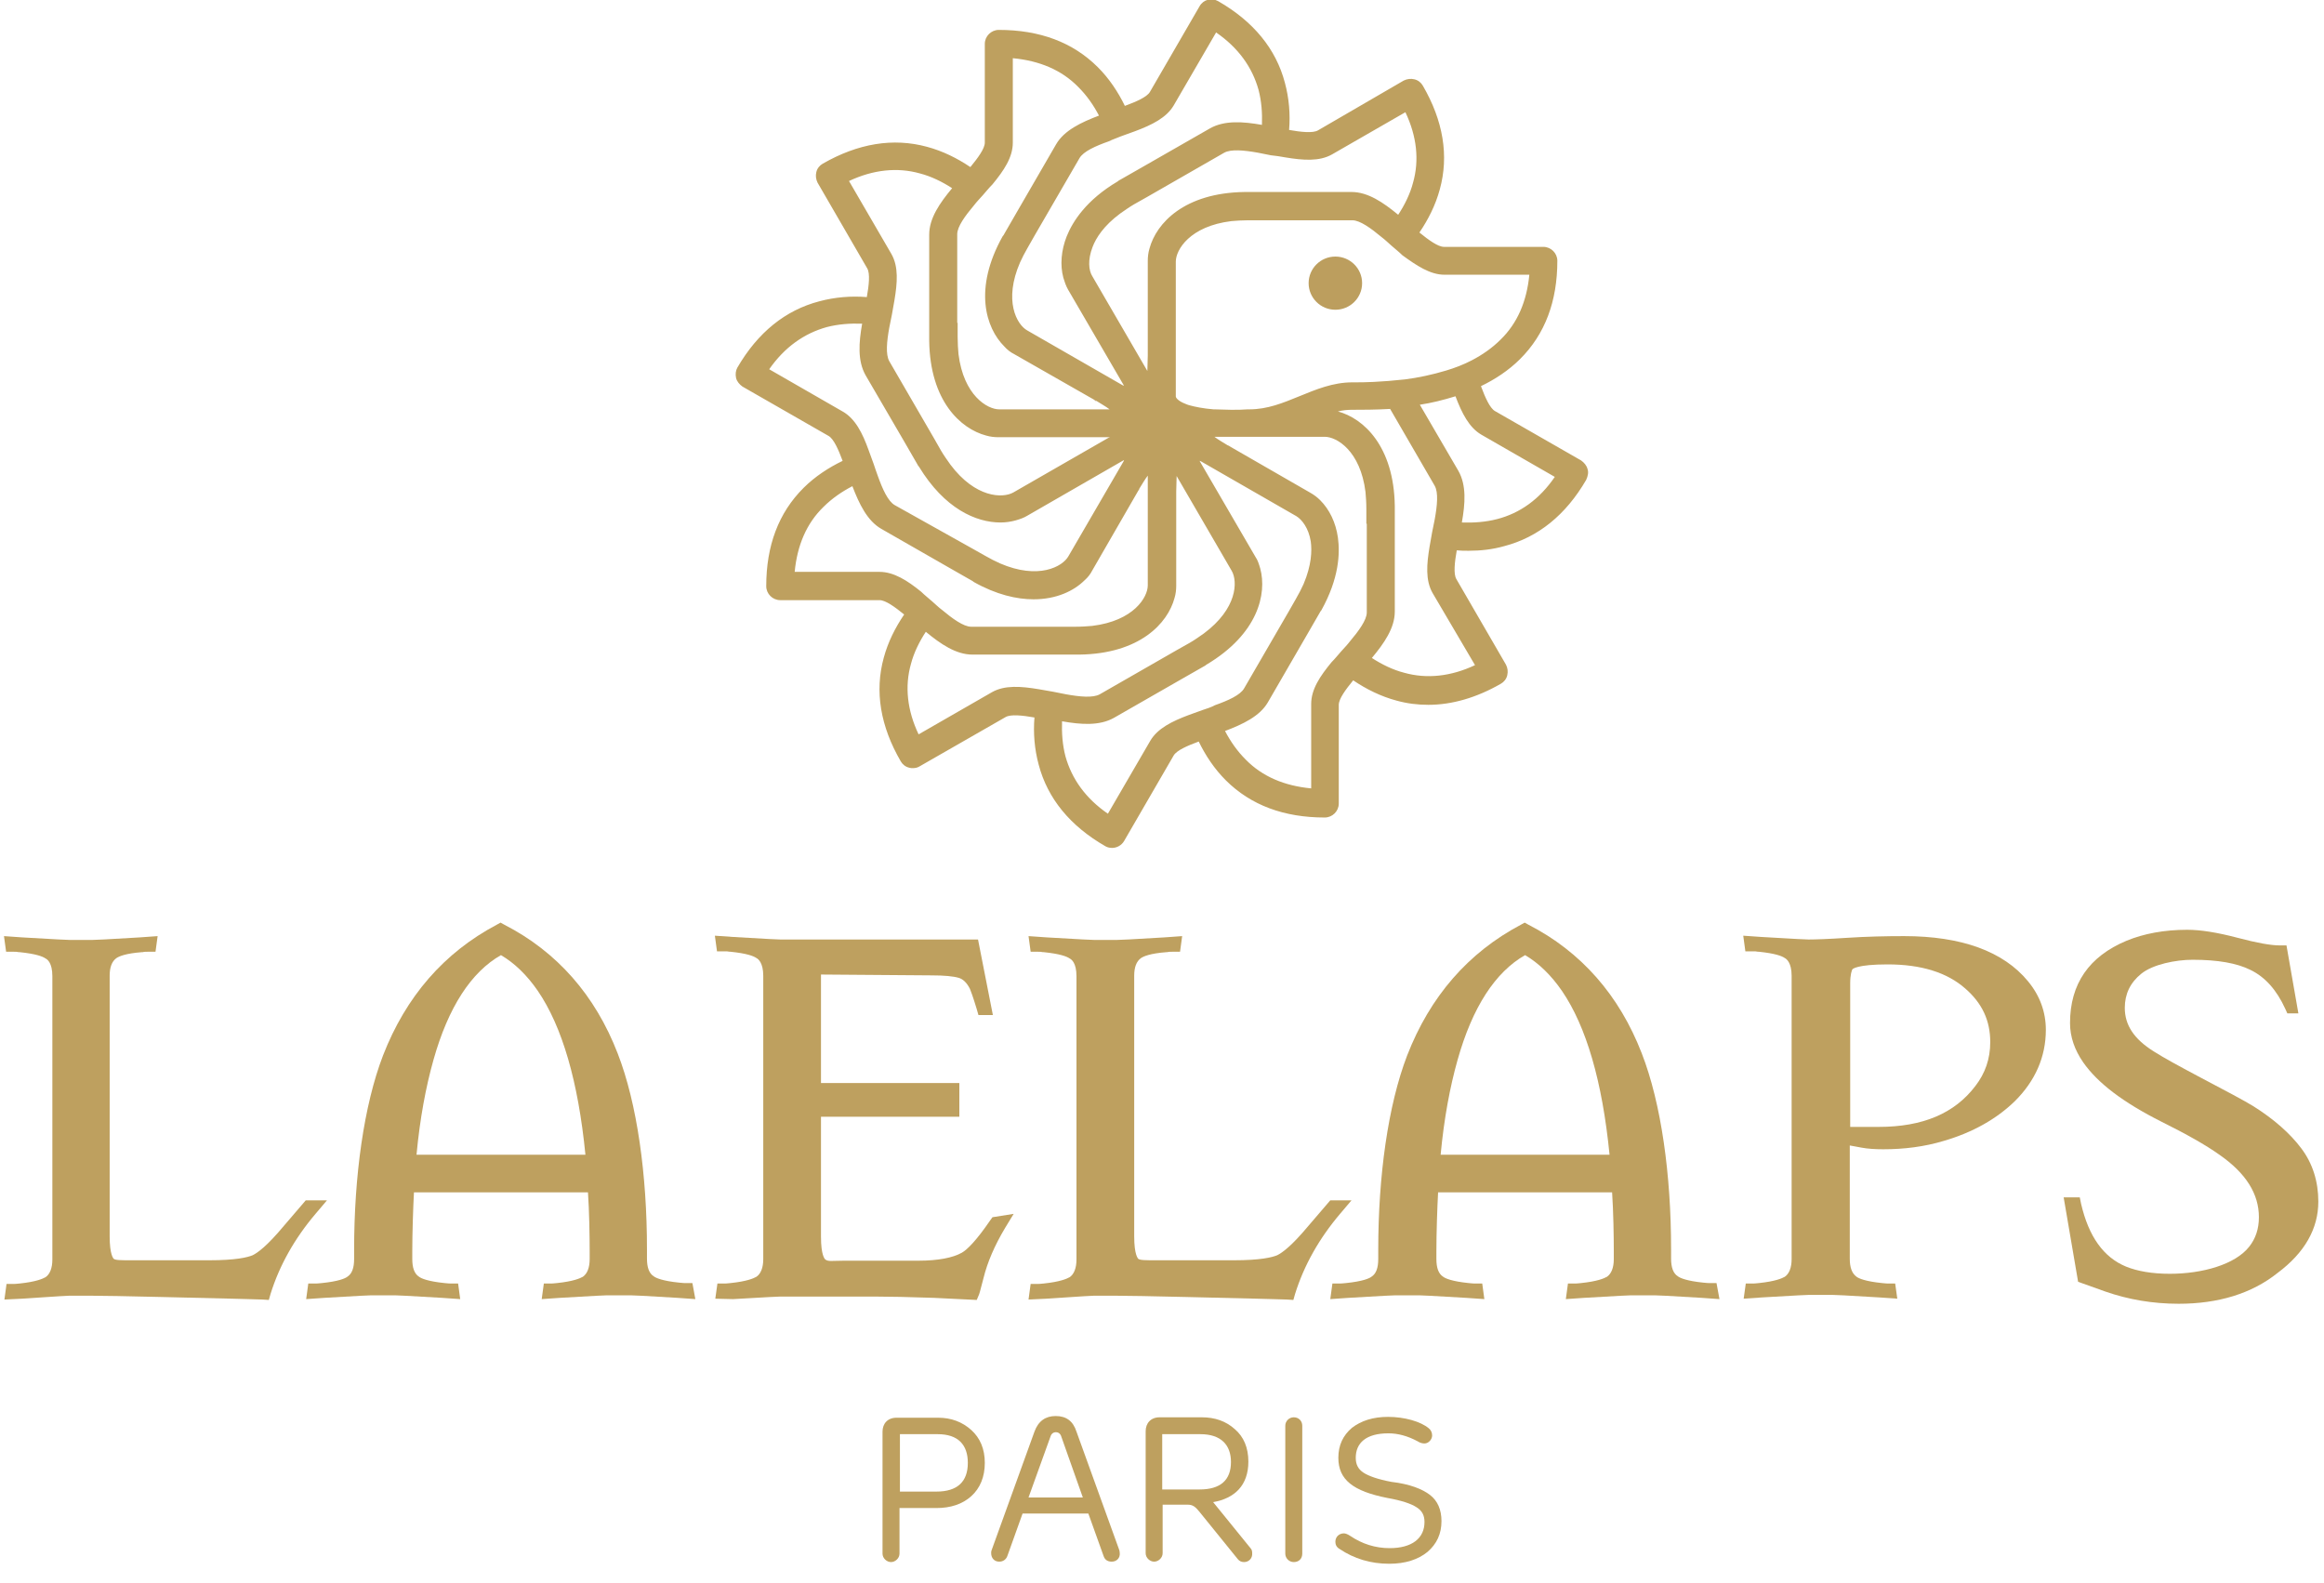 <svg width="160" height="109" viewBox="0 0 160 109" fill="none" xmlns="http://www.w3.org/2000/svg">
<g clip-path="url(#clip0_54_36)">
<path d="M61.928 103.802V106.97C61.928 107.289 61.635 107.551 61.343 107.551C61.051 107.551 60.759 107.289 60.759 106.97V98.571C60.759 98.019 61.109 97.612 61.723 97.612H64.587C65.492 97.612 66.252 97.903 66.866 98.455C67.479 99.007 67.801 99.763 67.801 100.721C67.801 101.68 67.479 102.465 66.866 103.017C66.252 103.569 65.434 103.831 64.47 103.831H61.928V103.802ZM61.928 102.698H64.47C65.901 102.698 66.632 102.029 66.632 100.721C66.632 99.472 65.96 98.745 64.557 98.745H61.957V102.698H61.928Z" fill="#BEA05F"/>
<path d="M76.537 107.522C76.274 107.522 76.07 107.406 75.982 107.144L74.93 104.209H70.401L69.349 107.144C69.261 107.376 69.057 107.522 68.794 107.522C68.443 107.522 68.239 107.26 68.239 106.941C68.239 106.853 68.239 106.795 68.268 106.737L71.219 98.571C71.482 97.844 71.979 97.496 72.68 97.496C73.411 97.496 73.878 97.844 74.112 98.571L77.063 106.737C77.063 106.766 77.092 106.824 77.092 106.941C77.121 107.26 76.888 107.522 76.537 107.522ZM70.81 103.104H74.55L73.06 98.891C72.943 98.513 72.446 98.513 72.329 98.891L70.81 103.104Z" fill="#BEA05F"/>
<path d="M85.654 107.551C85.479 107.551 85.332 107.493 85.216 107.347L82.557 104.063C82.294 103.744 82.118 103.599 81.768 103.599H80.044V106.941C80.044 107.26 79.752 107.522 79.459 107.522C79.167 107.522 78.875 107.26 78.875 106.941V98.542C78.875 97.99 79.226 97.583 79.839 97.583H82.732C83.638 97.583 84.397 97.844 85.011 98.397C85.625 98.92 85.946 99.675 85.946 100.634C85.946 102.262 85.011 103.163 83.521 103.424L86.092 106.592C86.18 106.679 86.209 106.795 86.209 106.941C86.238 107.289 85.975 107.551 85.654 107.551ZM80.044 102.552H82.586C84.018 102.552 84.748 101.913 84.748 100.663C84.748 99.472 84.047 98.745 82.644 98.745H80.015V102.552H80.044Z" fill="#BEA05F"/>
<path d="M88.488 98.164C88.488 97.844 88.751 97.583 89.073 97.583C89.423 97.583 89.657 97.844 89.657 98.164V106.97C89.657 107.318 89.423 107.551 89.073 107.551C88.751 107.551 88.488 107.289 88.488 106.97V98.164Z" fill="#BEA05F"/>
<path d="M98.452 102.93C98.978 103.337 99.241 103.947 99.241 104.732C99.241 105.604 98.919 106.301 98.277 106.853C97.634 107.376 96.757 107.667 95.647 107.667C94.361 107.667 93.222 107.318 92.228 106.65C92.024 106.534 91.936 106.359 91.936 106.156C91.936 105.807 92.199 105.575 92.52 105.575C92.637 105.575 92.783 105.633 92.959 105.749C93.777 106.301 94.683 106.592 95.676 106.592C97.196 106.592 98.072 105.923 98.072 104.79C98.072 104.325 97.897 104.005 97.517 103.773C97.166 103.54 96.494 103.308 95.501 103.134C93.163 102.669 92.141 101.884 92.141 100.373C92.141 99.501 92.462 98.832 93.076 98.309C93.718 97.815 94.537 97.554 95.559 97.554C96.699 97.554 97.809 97.874 98.364 98.338C98.51 98.455 98.598 98.629 98.598 98.832C98.598 99.123 98.335 99.385 98.072 99.385C97.955 99.385 97.78 99.356 97.605 99.239C96.903 98.862 96.231 98.687 95.588 98.687C94.04 98.687 93.339 99.356 93.339 100.373C93.339 100.838 93.514 101.157 93.865 101.39C94.215 101.622 94.858 101.855 95.793 102.029C97.049 102.175 97.926 102.523 98.452 102.93Z" fill="#BEA05F"/>
<path d="M0.304 89.475L0.45 88.4H0.976C1.005 88.4 1.093 88.4 1.356 88.371C2.466 88.254 2.933 88.051 3.138 87.935C3.43 87.731 3.605 87.324 3.605 86.714V67.214C3.605 66.284 3.255 66.052 3.138 65.994C2.933 65.848 2.466 65.674 1.356 65.558H1.297C1.18 65.529 1.063 65.529 0.946 65.529H0.421L0.274 64.453L1.531 64.541C3.985 64.686 4.628 64.715 4.774 64.715H6.381C6.557 64.715 7.258 64.686 9.625 64.541L10.852 64.453L10.706 65.529H10.18C10.063 65.529 9.917 65.529 9.829 65.558H9.771C8.631 65.645 8.193 65.848 8.018 65.965C7.696 66.197 7.55 66.604 7.55 67.185V85.116C7.55 86.424 7.813 86.627 7.813 86.656C7.93 86.772 8.281 86.772 9.128 86.772H14.387C16.258 86.772 17.047 86.569 17.397 86.424C17.748 86.249 18.391 85.784 19.53 84.418L21.05 82.645H22.511L21.722 83.576C20.29 85.261 19.238 87.121 18.624 89.097L18.508 89.504L18.069 89.475C17.456 89.446 16.754 89.446 15.995 89.417L11.115 89.3C8.66 89.242 7.053 89.213 6.352 89.213H4.745C4.657 89.213 4.102 89.242 1.502 89.417L0.304 89.475Z" fill="#BEA05F"/>
<path d="M47.873 89.446L46.646 89.359C44.279 89.213 43.578 89.184 43.402 89.184H41.795C41.678 89.184 41.006 89.213 38.552 89.359L37.295 89.446L37.442 88.371H37.968C37.997 88.371 38.084 88.371 38.347 88.341C39.458 88.225 39.925 88.022 40.13 87.906C40.422 87.702 40.597 87.295 40.597 86.685V86.162C40.597 85.116 40.568 83.372 40.48 82.093H28.5C28.442 83.169 28.384 84.912 28.384 86.162V86.685C28.384 87.295 28.53 87.702 28.851 87.906C28.997 88.022 29.465 88.225 30.604 88.341C30.867 88.371 30.984 88.371 31.013 88.371H31.539L31.685 89.446L30.429 89.359C27.974 89.213 27.332 89.184 27.186 89.184H25.578C25.432 89.184 24.76 89.213 22.335 89.359L21.079 89.446L21.225 88.371H21.751C21.78 88.371 21.897 88.371 22.16 88.341C23.299 88.225 23.767 88.022 23.913 87.906C24.234 87.702 24.38 87.295 24.38 86.685V86.046C24.38 80.96 25.052 76.107 26.367 72.678C27.945 68.609 30.575 65.587 34.198 63.669L34.461 63.523L34.724 63.669C38.347 65.529 40.977 68.522 42.526 72.532C43.87 75.991 44.542 80.902 44.542 86.017V86.656C44.542 87.266 44.688 87.673 45.01 87.876C45.156 87.993 45.623 88.196 46.763 88.312C47.026 88.341 47.142 88.341 47.142 88.341H47.669L47.873 89.446ZM28.676 79.507H40.305C39.808 74.45 38.698 70.672 37.032 68.231C36.273 67.127 35.425 66.313 34.49 65.761C32.445 66.924 30.867 69.336 29.845 72.968C29.319 74.828 28.91 77.008 28.676 79.507Z" fill="#BEA05F"/>
<path d="M49.246 89.417L49.393 88.371H49.919C49.948 88.371 50.035 88.371 50.298 88.341C51.409 88.225 51.876 88.022 52.081 87.906C52.373 87.702 52.548 87.295 52.548 86.685V67.185C52.548 66.284 52.198 66.023 52.081 65.965C51.876 65.819 51.409 65.645 50.298 65.529H50.24C50.123 65.5 50.006 65.5 49.889 65.5H49.363L49.217 64.424L50.474 64.511C52.928 64.657 53.571 64.686 53.717 64.686H67.334L68.356 69.888H67.363L67.246 69.481C66.983 68.609 66.837 68.231 66.778 68.086C66.574 67.679 66.311 67.418 66.019 67.33C65.639 67.214 64.996 67.156 64.148 67.156L56.522 67.098V74.567H66.048V76.891H56.522V85.145C56.522 86.453 56.785 86.656 56.785 86.685C56.99 86.888 57.253 86.801 58.1 86.801H63.214C64.587 86.801 65.609 86.598 66.223 86.249C66.574 86.046 67.187 85.465 68.181 84.011L68.327 83.808L69.788 83.576L69.204 84.534C68.473 85.755 67.976 86.918 67.713 87.993C67.45 89.01 67.421 89.097 67.392 89.155L67.246 89.504L64.295 89.359C62.571 89.3 61.227 89.271 60.291 89.271H53.717C53.6 89.271 52.928 89.3 50.474 89.446L49.246 89.417Z" fill="#BEA05F"/>
<path d="M127.351 78.868V86.656C127.351 87.266 127.497 87.673 127.818 87.906C127.964 88.022 128.432 88.225 129.571 88.341C129.834 88.371 129.951 88.371 129.951 88.371H130.477L130.623 89.417L129.396 89.33C127.029 89.184 126.328 89.155 126.153 89.155H124.546C124.429 89.155 123.757 89.184 121.302 89.33L120.046 89.417L120.192 88.371H120.718C120.747 88.371 120.835 88.371 121.098 88.341C122.208 88.225 122.676 88.022 122.88 87.906C123.172 87.702 123.348 87.295 123.348 86.685V67.185C123.348 66.284 122.997 66.023 122.88 65.965C122.676 65.819 122.208 65.645 121.098 65.529H121.039C120.922 65.5 120.806 65.5 120.689 65.5H120.163L120.017 64.424L121.273 64.511C123.727 64.657 124.37 64.686 124.516 64.686C124.955 64.686 125.861 64.657 127.175 64.57C128.52 64.482 129.834 64.453 131.091 64.453C135.035 64.453 137.928 65.5 139.623 67.563C140.441 68.551 140.85 69.684 140.85 70.905C140.85 72.765 140.12 74.421 138.717 75.816C137.461 77.037 135.824 77.967 133.837 78.548C132.493 78.955 131.091 79.129 129.659 79.129C129.104 79.129 128.607 79.1 128.14 79.013L127.672 78.926L127.351 78.868ZM127.701 77.589H129.338C132.376 77.589 134.568 76.659 136 74.77C136.672 73.898 137.022 72.91 137.022 71.748C137.022 70.266 136.467 69.074 135.298 68.057C134.042 66.953 132.26 66.4 129.951 66.4C127.847 66.4 127.526 66.72 127.526 66.749C127.497 66.807 127.38 67.069 127.38 67.708V77.589H127.701Z" fill="#BEA05F"/>
<path d="M149.996 89.766C148.213 89.766 146.519 89.475 144.941 88.923L143.071 88.254L142.077 82.442H143.187L143.275 82.878C143.801 85.145 144.824 86.569 146.372 87.208C147.161 87.528 148.184 87.702 149.382 87.702C151.632 87.702 153.882 87.063 154.846 85.842C155.284 85.29 155.518 84.622 155.518 83.808C155.518 82.21 154.642 80.786 152.801 79.507C151.866 78.839 150.522 78.083 148.827 77.24C146.168 75.903 144.415 74.567 143.421 73.143C142.837 72.3 142.515 71.399 142.515 70.44C142.515 67.737 143.83 65.848 146.402 64.773C147.6 64.279 149.002 64.017 150.58 64.017C151.486 64.017 152.625 64.192 154.057 64.57C155.372 64.918 156.336 65.093 156.95 65.093H157.417L158.236 69.772H157.476L157.33 69.452C156.745 68.173 155.956 67.272 154.934 66.778C153.999 66.313 152.684 66.081 150.96 66.081C149.791 66.081 148.213 66.4 147.424 67.04C146.665 67.65 146.285 68.435 146.285 69.394C146.285 70.585 146.928 71.544 148.272 72.387C149.002 72.852 150.025 73.404 151.281 74.073C153.268 75.119 154.525 75.787 155.138 76.165C156.57 77.066 157.68 78.054 158.44 79.071C159.229 80.117 159.609 81.367 159.609 82.733C159.609 84.593 158.674 86.249 156.804 87.644C155.021 89.068 152.713 89.766 149.996 89.766Z" fill="#BEA05F"/>
<path d="M70.811 89.475L70.957 88.4H71.483C71.512 88.4 71.6 88.4 71.862 88.371C72.973 88.254 73.44 88.051 73.645 87.935C73.937 87.731 74.112 87.324 74.112 86.714V67.214C74.112 66.284 73.762 66.052 73.645 65.994C73.44 65.848 72.973 65.674 71.862 65.558H71.804C71.687 65.529 71.57 65.529 71.453 65.529H70.957L70.811 64.453L72.067 64.541C74.521 64.686 75.164 64.715 75.31 64.715H76.917C77.093 64.715 77.794 64.686 80.161 64.541L81.388 64.453L81.242 65.529H80.716C80.599 65.529 80.453 65.529 80.365 65.558H80.307C79.167 65.645 78.729 65.848 78.554 65.965C78.232 66.197 78.086 66.604 78.086 67.185V85.116C78.086 86.424 78.349 86.627 78.349 86.656C78.466 86.772 78.817 86.772 79.664 86.772H84.924C86.794 86.772 87.583 86.569 87.933 86.424C88.284 86.249 88.927 85.784 90.066 84.418L91.586 82.645H93.047L92.258 83.576C90.826 85.261 89.774 87.121 89.16 89.097L89.044 89.504L88.605 89.475C87.992 89.446 87.29 89.446 86.531 89.417L81.651 89.3C79.197 89.242 77.59 89.213 76.888 89.213H75.281C75.194 89.213 74.638 89.242 72.038 89.417L70.811 89.475Z" fill="#BEA05F"/>
<path d="M118.38 89.446L117.153 89.359C114.786 89.213 114.085 89.184 113.91 89.184H112.303C112.186 89.184 111.514 89.213 109.059 89.359L107.803 89.446L107.949 88.371H108.475C108.504 88.371 108.592 88.371 108.855 88.341C109.965 88.225 110.433 88.022 110.637 87.906C110.929 87.702 111.105 87.295 111.105 86.685V86.162C111.105 85.116 111.075 83.372 110.988 82.093H99.008C98.949 83.169 98.891 84.912 98.891 86.162V86.685C98.891 87.295 99.037 87.702 99.358 87.906C99.504 88.022 99.972 88.225 101.112 88.341C101.375 88.371 101.491 88.371 101.521 88.371H102.047L102.193 89.446L100.936 89.359C98.482 89.213 97.839 89.184 97.693 89.184H96.086C95.94 89.184 95.268 89.213 92.842 89.359L91.586 89.446L91.732 88.371H92.258C92.287 88.371 92.404 88.371 92.667 88.341C93.807 88.225 94.274 88.022 94.42 87.906C94.742 87.702 94.888 87.295 94.888 86.685V86.046C94.888 80.96 95.56 76.107 96.875 72.678C98.453 68.609 101.082 65.587 104.706 63.669L104.969 63.523L105.231 63.669C108.855 65.529 111.484 68.522 113.033 72.532C114.377 75.991 115.049 80.902 115.049 86.017V86.656C115.049 87.266 115.195 87.673 115.517 87.876C115.663 87.993 116.13 88.196 117.27 88.312C117.533 88.341 117.65 88.341 117.65 88.341H118.176L118.38 89.446ZM99.183 79.507H110.812C110.316 74.45 109.205 70.672 107.54 68.231C106.78 67.127 105.933 66.313 104.998 65.761C102.952 66.924 101.375 69.336 100.352 72.968C99.826 74.828 99.417 77.008 99.183 79.507Z" fill="#BEA05F"/>
<path d="M84.659 30.713L84.543 30.655C84.572 30.684 84.63 30.684 84.659 30.713Z" fill="#723917"/>
<path d="M78.408 33.794L78.466 33.678C78.437 33.707 78.437 33.736 78.408 33.794Z" fill="#723917"/>
<path d="M75.339 27.546L75.455 27.604C75.397 27.604 75.368 27.575 75.339 27.546Z" fill="#723917"/>
<path d="M109.293 32.283C109.234 32.05 109.059 31.847 108.854 31.702L102.923 28.302C102.572 28.098 102.251 27.372 101.959 26.587C102.923 26.122 103.858 25.512 104.647 24.727C106.371 23.012 107.218 20.746 107.218 17.956C107.218 17.433 106.78 16.997 106.254 16.997H99.416C99.007 16.997 98.365 16.532 97.722 16.009C98.335 15.108 98.832 14.12 99.124 13.044C99.767 10.72 99.358 8.308 97.956 5.896C97.839 5.692 97.634 5.518 97.371 5.46C97.137 5.401 96.874 5.431 96.641 5.547L90.738 8.976C90.388 9.179 89.57 9.092 88.751 8.947C88.839 7.872 88.751 6.767 88.459 5.692C87.846 3.367 86.297 1.478 83.872 0.083C83.404 -0.178 82.849 -0.033 82.586 0.432L79.167 6.331C78.963 6.68 78.232 7 77.443 7.29C76.976 6.331 76.362 5.401 75.573 4.617C73.849 2.902 71.57 2.059 68.765 2.059C68.239 2.059 67.801 2.495 67.801 3.018V9.819C67.801 10.226 67.333 10.865 66.807 11.504C65.902 10.894 64.908 10.4 63.827 10.109C61.489 9.47 59.064 9.877 56.639 11.272C56.434 11.388 56.259 11.591 56.201 11.853C56.142 12.085 56.171 12.347 56.288 12.579L59.707 18.479C59.911 18.828 59.824 19.641 59.678 20.455C58.597 20.368 57.486 20.455 56.405 20.746C54.068 21.356 52.168 22.896 50.766 25.308C50.649 25.512 50.62 25.773 50.678 26.035C50.737 26.267 50.912 26.471 51.116 26.616L57.048 30.016C57.399 30.22 57.72 30.946 58.012 31.731C57.048 32.196 56.113 32.806 55.324 33.591C53.6 35.305 52.753 37.572 52.753 40.362C52.753 40.885 53.191 41.321 53.717 41.321H60.554C60.963 41.321 61.606 41.786 62.249 42.309C61.636 43.21 61.139 44.198 60.847 45.273C60.204 47.598 60.613 50.01 62.015 52.422C62.132 52.626 62.337 52.8 62.6 52.858C62.687 52.887 62.775 52.887 62.834 52.887C63.009 52.887 63.155 52.858 63.301 52.771L69.233 49.371C69.583 49.167 70.401 49.255 71.219 49.4C71.132 50.475 71.219 51.579 71.512 52.655C72.125 54.98 73.674 56.868 76.099 58.263C76.245 58.351 76.421 58.38 76.567 58.38C76.888 58.38 77.21 58.205 77.385 57.915L80.804 52.015C81.008 51.667 81.739 51.347 82.528 51.056C82.995 52.015 83.609 52.945 84.398 53.73C86.121 55.444 88.401 56.287 91.206 56.287C91.732 56.287 92.17 55.851 92.17 55.328V48.528C92.17 48.121 92.638 47.482 93.163 46.842C94.069 47.453 95.063 47.947 96.144 48.237C96.874 48.441 97.605 48.528 98.335 48.528C99.972 48.528 101.666 48.034 103.332 47.075C103.536 46.959 103.712 46.755 103.77 46.494C103.829 46.232 103.799 46 103.683 45.767L100.264 39.868C100.059 39.519 100.147 38.705 100.293 37.892C100.556 37.921 100.848 37.921 101.111 37.921C101.929 37.921 102.748 37.834 103.566 37.601C105.903 36.991 107.803 35.45 109.205 33.038C109.322 32.777 109.38 32.515 109.293 32.283ZM99.446 18.915H105.29C105.114 20.746 104.471 22.257 103.303 23.39C102.718 23.971 102.046 24.436 101.316 24.814C100.761 25.105 100.147 25.337 99.563 25.512C98.598 25.802 97.634 26.006 96.728 26.122C95.939 26.209 95.18 26.267 94.566 26.296C94.04 26.325 93.573 26.325 93.251 26.325H93.105C91.761 26.325 90.592 26.819 89.453 27.284C88.313 27.749 87.261 28.185 86.005 28.185C85.975 28.185 85.975 28.185 85.946 28.185C85.917 28.185 85.917 28.185 85.888 28.185C85.537 28.214 85.216 28.214 84.924 28.214C84.865 28.214 84.777 28.214 84.719 28.214C84.339 28.214 83.989 28.185 83.638 28.185C83.609 28.185 83.579 28.185 83.55 28.185C82.849 28.127 82.265 28.011 81.856 27.895C81.768 27.866 81.68 27.837 81.622 27.808C81.388 27.72 81.183 27.604 81.067 27.488C80.979 27.401 80.95 27.343 80.95 27.284V27.139V25.657V25.57V18.014C80.95 17.2 81.914 15.573 84.777 15.224C85.128 15.195 85.508 15.166 85.946 15.166H86.969H93.105C93.631 15.166 94.391 15.718 95.121 16.328C95.355 16.503 95.559 16.706 95.793 16.91C96.056 17.142 96.319 17.346 96.553 17.578C97.517 18.276 98.452 18.915 99.446 18.915ZM88.488 10.836C89.716 11.039 90.826 11.127 91.703 10.633L96.757 7.726C97.546 9.383 97.722 11.039 97.283 12.579C97.079 13.364 96.699 14.12 96.261 14.788C95.238 13.945 94.186 13.219 93.047 13.219H87.729H85.888C85.829 13.219 85.742 13.219 85.683 13.219C81.534 13.277 79.606 15.369 79.138 17.113C79.05 17.404 79.021 17.694 79.021 17.956V24.291C79.021 24.349 79.021 24.407 79.021 24.465C79.021 24.843 78.992 25.192 78.992 25.541L75.193 19.002C74.96 18.624 74.872 17.898 75.223 16.997C75.456 16.387 75.982 15.544 77.122 14.701C77.414 14.498 77.736 14.265 78.086 14.062L78.963 13.568L84.281 10.516C84.748 10.255 85.654 10.342 86.618 10.516C86.91 10.574 87.203 10.633 87.495 10.691C87.816 10.72 88.167 10.778 88.488 10.836ZM77.18 9.383C77.502 9.267 77.823 9.15 78.145 9.034C79.313 8.598 80.307 8.104 80.804 7.261L83.725 2.234C85.245 3.28 86.209 4.617 86.647 6.186C86.852 6.971 86.91 7.784 86.881 8.598C85.566 8.366 84.31 8.279 83.317 8.831L78.7 11.475L77.122 12.376C77.064 12.405 77.005 12.434 76.947 12.492C74.784 13.771 73.849 15.253 73.44 16.27C73.06 17.229 72.973 18.246 73.207 19.118C73.294 19.409 73.382 19.67 73.528 19.932L77.385 26.558L77.297 26.529L70.723 22.751C69.992 22.344 69.087 20.688 70.226 18.072C70.372 17.752 70.547 17.404 70.752 17.055L71.249 16.183L74.317 10.894C74.58 10.429 75.427 10.051 76.333 9.732C76.625 9.586 76.917 9.499 77.18 9.383ZM65.902 22.228V16.125C65.902 15.602 66.457 14.846 67.07 14.12C67.246 13.887 67.45 13.684 67.655 13.451C67.888 13.19 68.093 12.928 68.327 12.696C69.116 11.737 69.729 10.836 69.729 9.819V4.007C71.57 4.181 73.09 4.82 74.229 5.983C74.814 6.564 75.281 7.232 75.661 7.959C74.434 8.424 73.265 8.976 72.71 9.935L70.051 14.527L69.145 16.096C69.116 16.154 69.087 16.212 69.028 16.27C67.012 19.874 67.859 22.576 69.145 23.855C69.35 24.088 69.583 24.262 69.817 24.378L75.369 27.546C75.398 27.575 75.456 27.604 75.486 27.604C75.807 27.808 76.128 27.982 76.391 28.185H68.794C67.976 28.185 66.34 27.226 65.989 24.378C65.96 24.03 65.931 23.652 65.931 23.216V22.228H65.902ZM58.451 12.463C60.116 11.679 61.782 11.504 63.33 11.94C64.119 12.144 64.879 12.521 65.551 12.957C64.704 13.975 63.973 15.021 63.973 16.154V21.443V23.274C63.973 23.332 63.973 23.419 63.973 23.477C64.031 27.604 66.135 29.522 67.888 29.987C68.181 30.074 68.473 30.103 68.736 30.103H76.421L76.333 30.132L69.759 33.91C69.028 34.317 67.158 34.288 65.434 31.992C65.23 31.702 64.996 31.382 64.791 31.033L64.294 30.161L61.226 24.872C60.964 24.407 61.051 23.506 61.226 22.547C61.285 22.257 61.343 21.966 61.402 21.676C61.46 21.327 61.519 21.007 61.577 20.688C61.782 19.467 61.869 18.363 61.373 17.491L58.451 12.463ZM58.012 28.331L52.957 25.424C54.009 23.913 55.353 22.954 56.931 22.518C57.72 22.315 58.538 22.257 59.356 22.286C59.123 23.594 59.035 24.843 59.59 25.831L62.249 30.394L63.155 31.963C63.184 32.021 63.213 32.08 63.272 32.138C65.025 35.015 67.187 35.974 68.882 35.974C69.262 35.974 69.612 35.916 69.934 35.828C70.226 35.741 70.489 35.654 70.723 35.509L77.385 31.673L77.356 31.76L73.557 38.298C73.148 39.025 71.483 39.926 68.853 38.792C68.531 38.647 68.181 38.473 67.83 38.269L66.954 37.775L61.606 34.782C61.139 34.521 60.759 33.678 60.438 32.777C60.35 32.515 60.233 32.225 60.145 31.934C60.028 31.614 59.911 31.295 59.795 30.975C59.386 29.842 58.889 28.825 58.012 28.331ZM60.554 39.374H54.711C54.886 37.543 55.529 36.032 56.697 34.898C57.282 34.317 57.954 33.852 58.684 33.474C59.152 34.695 59.707 35.857 60.671 36.41L65.288 39.054L66.866 39.955C66.924 39.984 66.983 40.013 67.041 40.071C68.59 40.943 69.992 41.263 71.161 41.263C72.739 41.263 73.937 40.681 74.668 39.955C74.901 39.752 75.076 39.519 75.193 39.287L78.378 33.765C78.408 33.736 78.437 33.678 78.437 33.649C78.641 33.329 78.817 33.009 79.021 32.748V40.304C79.021 41.117 78.057 42.745 75.193 43.094C74.843 43.123 74.463 43.152 74.025 43.152H73.002H66.866C66.34 43.152 65.58 42.599 64.85 41.989C64.616 41.815 64.411 41.611 64.178 41.408C63.915 41.175 63.652 40.972 63.418 40.74C62.483 39.984 61.548 39.374 60.554 39.374ZM71.512 47.453C70.284 47.249 69.174 47.162 68.298 47.656L63.243 50.562C62.454 48.906 62.278 47.249 62.717 45.709C62.921 44.924 63.301 44.169 63.739 43.5C64.762 44.343 65.814 45.07 66.954 45.07H72.271H74.112C74.171 45.07 74.258 45.07 74.317 45.07C78.466 45.012 80.394 42.919 80.862 41.175C80.95 40.885 80.979 40.594 80.979 40.333V33.939C80.979 33.91 80.979 33.881 80.979 33.852C80.979 33.474 81.008 33.097 81.008 32.777L84.807 39.316C85.216 40.042 85.186 41.902 82.878 43.617C82.586 43.82 82.265 44.053 81.914 44.256L81.037 44.75L75.719 47.801C75.252 48.063 74.346 47.976 73.382 47.801C73.09 47.743 72.797 47.685 72.505 47.627C72.184 47.569 71.833 47.511 71.512 47.453ZM82.82 48.877C82.498 48.993 82.177 49.109 81.856 49.225C80.687 49.661 79.693 50.155 79.197 50.998L76.275 56.026C74.755 54.98 73.791 53.643 73.353 52.073C73.148 51.289 73.09 50.475 73.119 49.661C74.434 49.894 75.69 49.981 76.684 49.429L81.3 46.784L82.878 45.883C82.937 45.854 82.995 45.825 83.053 45.767C86.618 43.646 87.232 40.885 86.764 39.141C86.677 38.851 86.589 38.56 86.443 38.357L82.586 31.731L82.674 31.76L89.248 35.538C89.628 35.77 90.095 36.351 90.242 37.281C90.329 37.921 90.3 38.909 89.745 40.217C89.599 40.536 89.423 40.885 89.219 41.234L88.722 42.105L85.654 47.395C85.391 47.86 84.544 48.237 83.638 48.557C83.375 48.702 83.083 48.789 82.82 48.877ZM94.099 36.061V42.164C94.099 42.687 93.543 43.442 92.93 44.169C92.754 44.401 92.55 44.605 92.345 44.837C92.112 45.099 91.907 45.36 91.673 45.593C90.884 46.552 90.271 47.453 90.271 48.47V54.282C88.43 54.108 86.91 53.468 85.771 52.306C85.186 51.725 84.719 51.056 84.339 50.33C85.566 49.865 86.735 49.313 87.29 48.354L89.949 43.762L90.855 42.193C90.884 42.135 90.914 42.076 90.972 42.018C92.199 39.81 92.258 38.095 92.112 37.02C91.966 35.974 91.527 35.073 90.884 34.433C90.68 34.23 90.446 34.056 90.183 33.91L84.631 30.714C84.602 30.684 84.573 30.684 84.514 30.655C84.193 30.452 83.872 30.278 83.609 30.074H91.206C92.024 30.074 93.66 31.033 94.011 33.881C94.04 34.23 94.069 34.608 94.069 35.044V36.061H94.099ZM101.55 45.796C99.884 46.581 98.219 46.755 96.67 46.319C95.881 46.116 95.121 45.738 94.449 45.302C95.296 44.285 96.027 43.239 96.027 42.105V36.874V35.044C96.027 34.986 96.027 34.898 96.027 34.84C95.969 30.714 93.865 28.796 92.112 28.331C92.433 28.243 92.784 28.214 93.105 28.214H93.251C93.806 28.214 94.654 28.214 95.706 28.156L98.774 33.445C99.037 33.91 98.949 34.811 98.774 35.77C98.715 36.061 98.657 36.351 98.598 36.642C98.54 36.991 98.481 37.31 98.423 37.63C98.219 38.851 98.131 39.955 98.627 40.827L101.55 45.796ZM103.069 35.741C102.28 35.945 101.462 36.003 100.644 35.974C100.877 34.666 100.965 33.416 100.41 32.428L97.751 27.866C98.54 27.749 99.358 27.546 100.205 27.284C100.644 28.447 101.14 29.435 101.988 29.929L107.043 32.835C105.991 34.375 104.647 35.334 103.069 35.741Z" fill="#BEA05F"/>
<path d="M91.936 21.327C92.953 21.327 93.777 20.507 93.777 19.496C93.777 18.485 92.953 17.665 91.936 17.665C90.919 17.665 90.095 18.485 90.095 19.496C90.095 20.507 90.919 21.327 91.936 21.327Z" fill="#BC9E5E"/>
</g>
<defs>
<clipPath id="clip0_54_36">
<rect width="160" height="108.308" fill="white"/>
</clipPath>
</defs>
</svg>
